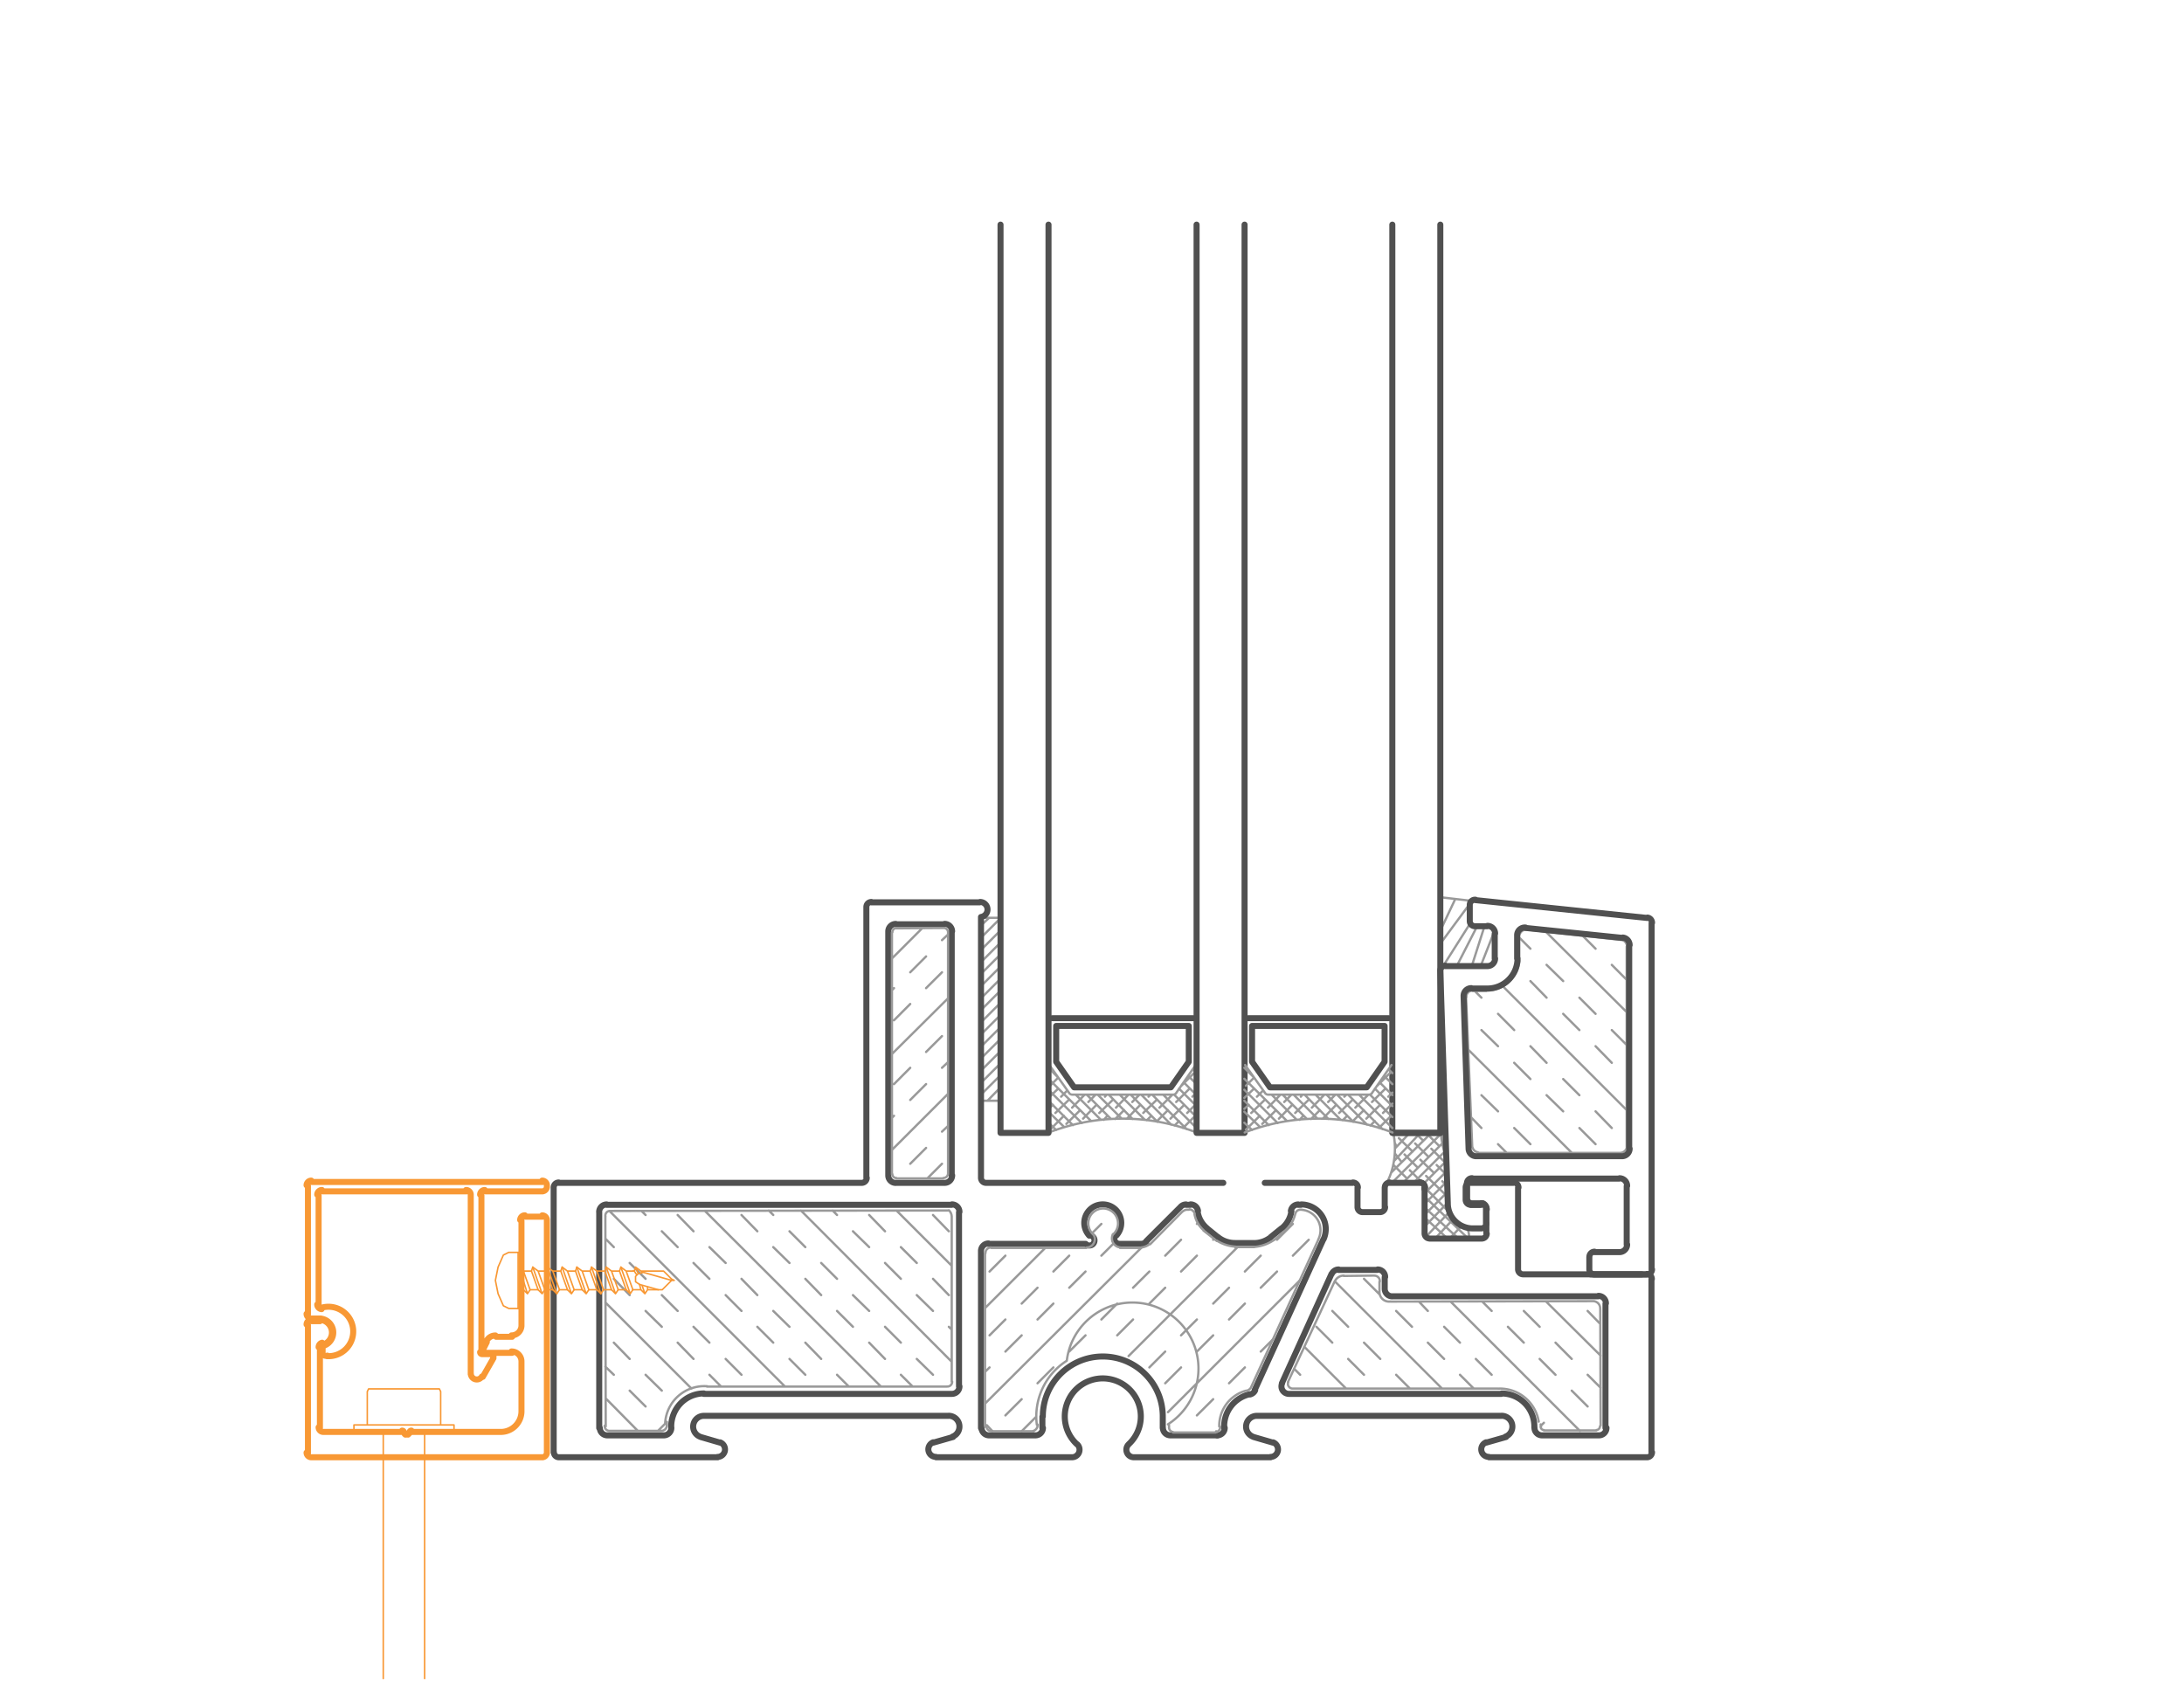<svg xmlns="http://www.w3.org/2000/svg" viewBox="0 0 350 270"><style>.st0,.st1,.st2,.st3{fill:none;stroke:#999;stroke-width:.367;stroke-linecap:round;stroke-linejoin:round;stroke-miterlimit:10}.st1,.st2,.st3{stroke:#505050;stroke-width:.967}.st2,.st3{stroke:#f89834;stroke-width:.24}.st3{stroke-width:.967}</style><g id="Layer_4"><path class="st0" d="M223.58 184.04l2.35-2.47M223.38 186.1l4.24-4.53M222.93 187.96l6.45-6.39M223.06 189.58l7.89-7.88M224.82 189.58l6.32-6.32M226.52 189.58l4.95-4.95M228.08 189.78l3.68-3.68M228.3 191.26l3.54-3.55M228.34 192.91l3.56-3.57M228.34 194.66l3.62-3.61M228.34 196.55l3.68-3.81M228.51 198.24l3.73-3.97M233.7 198.49l-5.39-4.97M235.29 198.51l-6.59-6.36M225.47 188.87l-2.15-2.15M232.24 194.27l-3.9-3.94M228.08 189.71l-2.15-2.15M224.63 186.26l-1.09-1.39M231.95 191.76l-3.41-3.29M227.23 187.17l-2.15-2.15M223.78 183.72l-.24-.52M231.93 190.11l-.79-.79M229.84 188.02l-2.22-2.15M226.39 184.57l-2.22-2.16M231.84 188.32l-1.61-1.6M228.93 185.41l-2.15-2.15M231.53 186.26l-2.15-2.15M228.08 182.81l-1.3-1.24M230.69 183.72l-2.15-2.15M230.91 181.51c.08 1.34.36 2.66.82 3.9M221.98 190.01c1.5-2.39 1.9-5.74 1.3-8.49"/><path class="st1" d="M228.28 190.56v-.2M228.34 190.33c0-.45-.36-.81-.81-.81M230.88 181.57h-7.69"/><path class="st0" d="M231.95 198.49l-3.18-2.94M229.97 198.51l2.95-3.14M232.33 198.49l1.91-2.03M234.97 196.74c.34.25.6 1.38.35 1.77M160.34 150.16v14.66M157.21 148.34l1.3-1.24M157.21 150.29l3.13-3.13M157.21 152.25l3.13-3.13M157.21 154.2l3.13-3.13M157.21 156.09l3.13-3.13M157.21 158.05l3.13-3.13M157.21 160l3.13-3.13M157.21 161.89l3.13-3.13M157.21 163.85l3.13-3.13M157.21 165.8l3.13-3.13M157.21 167.75l3.13-3.12M157.21 169.64l3.13-3.12M157.21 171.6l3.13-3.13M157.21 173.55l3.13-3.12M157.21 175.44l3.13-3.12M158.25 176.42l2.09-2.15M160.14 176.42l.2-.2M160.34 176.42h-3.13 3.13V147.1h-3.13v29.32-29.32M191.16 171.4l.58.59M190.44 172.45l1.3 1.3M189.72 173.49l2.02 2.02M188.94 174.47l2.8 2.8M188.16 175.44l3.58 3.59M186.4 175.44l5.34 5.35M184.64 175.44l5.54 5.54M182.88 175.44l4.82 4.82M181.19 175.44l4.3 4.37M179.43 175.44l4.04 4.04M177.67 175.44l3.84 3.91M175.91 175.44l3.85 3.85M174.15 175.44l3.91 3.91M168.03 171.14l1.43 1.44M172.39 175.44l4.04 4.04M168.03 172.9l6.84 6.78M168.03 174.66l5.34 5.34M168.03 176.42l3.91 3.91M168.03 178.18l2.54 2.48M168.03 179.94l1.23 1.17M191.55 178.83l-1.96 1.96M191.74 176.88l-1.49 1.5M188.94 179.68l-.71.72M191.74 175.12l-.65.65M189.79 177.07l-2.22 2.22M190.64 174.47l-2.15 2.15M187.18 177.92l-1.82 1.82M191.55 171.79l-2.22 2.22M187.9 175.44l-2.09 2.09M184.51 178.83l-.72.72M185.42 176.22l-2.21 2.16M184.38 175.44l-.32.33M182.75 177.07l-2.15 2.22M182.62 175.44l-1.17 1.18M180.15 177.92l-1.44 1.43M180.86 175.44l-2.02 2.09M177.47 178.83l-.58.65M178.39 176.22l-2.22 2.16M177.34 175.44l-.26.33M175.72 177.07l-2.15 2.22M175.59 175.44l-1.18 1.18M173.11 177.92l-2.22 2.21M173.83 175.44l-2.02 2.09M170.5 178.83l-2.21 2.22M171.35 176.22l-2.22 2.16M171.02 174.79l-.97.98M168.74 177.07l-.71.65M169.59 174.47l-1.56 1.49M169.59 172.71l-1.3 1.3M168.16 170.62l-.13.07M191.76 181.51a32.683 32.683 0 0 0-23.68 0M168.09 170.33c0 .13.04.25.11.36M191.61 170.69l-3.12 4.49M188 175.44c.2 0 .39-.1.51-.26M187.97 175.44h-16.16M171.33 175.18c.12.16.3.26.51.26M171.35 175.18l-3.19-4.49M230.82 145.43v-1.63l4.62.54v3.32M235.93 148.48h1.96l-2.03 6.36M239.52 149.16l-2.19 5.57M230.82 149.16l2.4-5.08M230.82 151.25l4.62-6.26M230.82 155.55l4.75-7.5M233.45 154.84l3.22-6.29M151.74 222.23h-38.45M113.34 222.18c-1.7-.13-3.38.44-4.66 1.58a6.274 6.274 0 0 0-2.09 4.45M246.9 228.29l.06.45M247.43 229.2a.547.547 0 0 1-.53-.53M247.42 229.26h8.4M256.41 228.58c0 .33-.26.6-.58.62M97.07 228.61l-.06-33.62M97.76 194.08a.744.744 0 0 0-.73.92M97.72 194.08l54.34-.07M152.51 194.9a1.42 1.42 0 0 0-.45-.93M152.52 194.93v26.51M151.76 222.22c.22.02.43-.05.59-.2.16-.15.24-.36.24-.58M97.62 229.33h8.4M106.87 228.48c-.02.48-.42.86-.9.85M106.87 228.48v-.59M246.59 227.85a6.295 6.295 0 0 0-6.53-5.29M240.03 222.55h-32.97M206.46 221.51c-.1.23-.08.49.06.69.13.21.36.34.6.35M206.4 221.51l7.5-16.16M215.39 204.44c-.6-.01-1.16.32-1.44.85M215.33 204.5l4.89-.06M221.12 205.43c.03-.25-.04-.5-.21-.68-.16-.19-.4-.3-.65-.3M221.07 205.42v1.89M221.08 207.27a1.534 1.534 0 0 0 1.78 1.32M222.82 208.61l32.65-.07M256.44 209.74c.03-.59-.4-1.11-.99-1.19M256.45 209.78l.06 18.7M97.56 229.32a.744.744 0 0 1-.65-.83M247.78 208.61l8.73 8.66M232.47 208.61l20.72 20.72M213.9 205.35l17.2 17.2M209.01 215.84l6.71 6.71M254.43 210.11l2.02 2.08M237.55 208.61l1.5 1.5M241.65 212.65l2.55 2.54M246.74 217.8l2.54 2.54M251.88 222.88l2.55 2.54M218.59 204.96l2.48 2.48M223.74 210.11l2.54 2.54M228.82 215.19l2.61 2.61M233.97 220.34l2.21 2.21M210.97 212.65l2.54 2.54M216.05 217.8l2.54 2.54M244.2 210.11l2.54 2.54M249.28 215.19l2.6 2.61M254.43 220.34l2.08 2.08M227.39 208.61l1.43 1.5M231.43 212.65l2.54 2.54M236.51 217.8l2.54 2.54M106.74 228.03l-1.3 1.3M213.51 210.11l2.54 2.54M218.59 215.19l2.61 2.61M223.74 220.34l2.21 2.21M207.38 219.36l.98.98M143.66 194.01l8.86 8.86M128.35 194.01l24.17 24.24M112.97 194.08l28.21 28.15M97.66 194.08l28.14 28.15M97.01 208.74l13.81 13.81M97.07 224.12l5.08 5.14M149.52 194.73l2.54 2.61M133.43 194.01l.71.72M136.69 197.34l2.6 2.54M141.83 202.42l2.54 2.54M146.92 207.57l2.6 2.54M152.06 212.65l.46.45M118.83 194.73l2.54 2.61M123.92 199.88l2.6 2.54M129.06 204.96l2.54 2.61M134.14 210.11l2.55 2.54M139.29 215.19l2.54 2.61M144.37 220.34l1.89 1.89M102.8 194.08l.66.65M106.06 197.34l2.54 2.54M111.14 202.42l2.55 2.54M116.29 207.57l2.54 2.54M121.37 212.65l2.55 2.54M126.52 217.8l2.54 2.54M98.37 204.96l2.54 2.61M103.46 210.11l2.6 2.54M108.6 215.19l2.54 2.61M113.69 220.34l1.88 1.89M97.01 219.03l1.36 1.31M100.91 222.88l2.55 2.54M247.42 228.03l-.52.52M139.29 194.73l2.54 2.61M144.37 199.88l2.55 2.54M149.52 204.96l2.54 2.61M123.2 194.01l.72.72M126.52 197.34l2.54 2.54M131.6 202.42l2.54 2.54M136.69 207.57l2.6 2.54M141.83 212.65l2.54 2.54M146.92 217.8l2.6 2.54M108.6 194.73l2.54 2.61M113.69 199.88l2.6 2.54M118.83 204.96l2.54 2.61M123.92 210.11l2.6 2.54M129.06 215.19l2.54 2.61M134.14 220.34l1.89 1.89M97.01 198.51l1.36 1.37M100.91 202.42l2.55 2.54M106.06 207.57l2.54 2.54M111.14 212.65l2.55 2.54M116.29 217.8l2.54 2.54M98.37 215.19l2.54 2.61M103.46 220.34l2.6 2.54"/><path class="st1" d="M151.35 148.14h-7.82M143.56 148.08c-.67 0-1.21.54-1.21 1.21M142.35 149.31v39.1M142.35 188.38c0 .67.54 1.21 1.21 1.21M143.53 189.58h7.82M151.38 189.58c.67 0 1.21-.54 1.21-1.21M152.52 188.41v-39.1M152.58 149.28c0-.67-.54-1.21-1.21-1.21M234.88 190.36v1.05M241.25 230.26c.78-.29 1.24-1.1 1.09-1.93-.15-.82-.87-1.42-1.7-1.42M112.28 230.31l3.13.91M115.41 231.17c.54.21.86.77.76 1.35-.11.57-.61.99-1.19.99M115.02 233.56H89.6M89.57 233.56c-.45 0-.81-.36-.81-.81M264.66 232.78v-27.76M264.72 204.99c0-.45-.36-.81-.81-.81M263.87 204.24h-19.8M243.28 203.43c0 .45.36.81.81.81M243.28 203.46v-13.1M243.35 190.33c0-.45-.36-.81-.81-.81M242.5 189.58h-6.84M235.69 189.52c-.45 0-.81.36-.81.81M234.88 190.36v1.96M234.88 192.29c0 .45.36.81.81.81M235.66 193.1h1.76M238.27 193.85c0-.45-.36-.81-.81-.81M238.2 193.88v3.85M237.45 198.51c.45 0 .81-.36.81-.81M237.42 198.51h-8.34M228.3 197.69c0 .45.36.81.81.81M228.3 197.73v-7.37M228.36 190.33c0-.45-.36-.81-.81-.81M227.52 189.58h-4.83M222.73 189.52c-.45 0-.81.36-.81.81M221.91 190.36v3.13M221.16 194.27c.45 0 .81-.36.81-.81M221.13 194.27h-2.8M217.55 193.46c0 .45.36.81.81.81M217.55 193.49v-3.13M217.61 190.33c0-.45-.36-.81-.81-.81M216.76 189.58h-14.07M196.04 189.58h-38.05M157.21 188.77c0 .45.36.81.81.81M157.21 188.8v-41.83M157.28 146.95a1.206 1.206 0 0 0-.23-2.39M157.02 144.62h-17.4M139.65 144.56c-.45 0-.81.36-.81.81M138.84 145.41v43.39M138.09 189.58c.45 0 .81-.36.81-.81M138.05 189.58H89.51M89.54 189.52c-.45 0-.81.36-.81.81M88.73 190.36v42.42M264.75 232.75c0 .45-.36.81-.81.81M263.97 233.56h-25.35M238.59 233.5a1.21 1.21 0 0 1-.43-2.34M238.16 231.22l3.2-.91M112.81 226.92c-.84 0-1.55.6-1.7 1.42-.15.82.31 1.63 1.09 1.93M112.77 226.92H152M152.64 230.26c.78-.29 1.24-1.1 1.09-1.93-.15-.82-.87-1.42-1.7-1.42M200.89 230.31l3.13.91M204.03 231.17c.54.21.86.77.76 1.35-.11.57-.61.99-1.19.99M203.63 233.56h-21.89M181.71 233.56c-.5 0-.94-.3-1.12-.77-.18-.46-.06-.99.3-1.32M180.87 231.48a6.076 6.076 0 0 0 1.53-6.69 6.108 6.108 0 0 0-5.67-3.87c-2.51 0-4.76 1.53-5.67 3.87a6.076 6.076 0 0 0 1.53 6.69M172.62 231.47a1.208 1.208 0 0 1-.82 2.09M171.83 233.56h-21.82M149.98 233.5a1.21 1.21 0 0 1-.43-2.34M149.55 231.22l3.19-.91M201.42 226.92c-.84 0-1.55.6-1.7 1.42-.15.82.31 1.63 1.09 1.93M201.39 226.92h39.22M112.77 223.4h39.75M152.55 223.4c.67 0 1.21-.54 1.21-1.21M153.69 222.23v-27.96M153.76 194.24c0-.67-.54-1.21-1.21-1.21M152.52 193.1H97.2M97.23 193.04c-.67 0-1.21.54-1.21 1.21M96.03 194.27v34.6M257.45 228.84c0 .67-.54 1.21-1.21 1.21M256.28 230.05h-9.12M247.12 230.05c-.33 0-.64-.13-.87-.37a1.19 1.19 0 0 1-.34-.88M112.82 223.33c-1.42 0-2.78.58-3.77 1.61a5.363 5.363 0 0 0-1.48 3.86M240.61 223.4h-34.08M205.47 221.7c-.17.37-.14.81.08 1.15.22.34.6.55 1.01.55M205.43 221.7l7.95-17.52M214.52 203.46c-.47 0-.9.28-1.1.71M214.48 203.53h6.26M221.98 204.67c0-.67-.54-1.21-1.21-1.21M221.91 204.7v1.89M221.91 206.56c0 .67.54 1.21 1.21 1.21M223.08 207.76h33.04M257.36 208.9c0-.67-.54-1.21-1.21-1.21M257.29 208.93v19.94M97.33 230.05c-.67 0-1.21-.54-1.21-1.21M97.36 230.05h9.06M107.59 228.8c.01.33-.11.64-.34.88s-.54.37-.87.37M245.89 228.81c.04-1.44-.49-2.83-1.48-3.86s-2.35-1.61-3.77-1.61M196.27 228.84c0 .67-.54 1.21-1.21 1.21M157.21 228.87V200.53M158.42 199.29c-.67 0-1.21.54-1.21 1.21M158.38 199.36h15.58M173.99 199.36a.815.815 0 1 0 .6-1.37"/><path class="st1" d="M178.89 198.03a2.974 2.974 0 0 0-.09-4.15c-1.15-1.13-3-1.13-4.15 0a2.974 2.974 0 0 0-.09 4.15M178.8 197.98a.815.815 0 0 0 .6 1.37M179.36 199.36h3.46M182.85 199.36c.32 0 .63-.13.85-.35M183.66 198.96l5.54-5.53M190.08 193.04c-.32 0-.63.13-.85.35M190.05 193.1h.72M191.99 194.08c-.08-.6-.59-1.05-1.2-1.05M191.91 194.09c.14 1.09.7 2.09 1.55 2.79M193.44 196.88l1.69 1.37M195.15 198.24c.77.64 1.75.98 2.75.98M197.87 199.23h3.06M200.96 199.23c1 0 1.97-.35 2.75-.98M203.67 198.25l1.69-1.37M205.41 196.87a4.32 4.32 0 0 0 1.55-2.79M208.07 193.04c-.61 0-1.12.45-1.2 1.05M208.03 193.1h.46M212.11 198.61c.55-1.22.45-2.64-.28-3.76a3.935 3.935 0 0 0-3.31-1.81M212.07 198.64l-11.01 24.17M200.31 223.5c.37-.08.69-.33.84-.68M200.31 223.45c-2.47.54-4.21 2.79-4.13 5.35M158.51 230.05c-.33 0-.64-.13-.87-.37a1.19 1.19 0 0 1-.34-.88M158.54 230.05h7.43M167.14 228.84c0 .67-.54 1.21-1.21 1.21M186.34 228.87v-1.82M186.34 227.02c0-5.31-4.3-9.61-9.61-9.61s-9.61 4.3-9.61 9.61M167.05 227.05v1.82M187.57 230.05c-.67 0-1.21-.54-1.21-1.21M187.6 230.05h7.5"/><path class="st0" d="M165.64 229.39h-6.77M158.84 229.39a.82.82 0 0 1-.75-.72M199.7 222.88c-2.59.7-4.36 3.07-4.31 5.75M199.68 222.92c.34-.06.63-.26.81-.55M200.48 222.36l10.81-23.72M211.26 198.66a3.3 3.3 0 0 0-.05-3.07 3.273 3.273 0 0 0-2.57-1.69M208.62 193.88h-.33M208.29 193.89c-.34.04-.62.29-.69.62M205.53 197.58a5.092 5.092 0 0 0 2.05-3.07M205.49 197.6l-1.24 1.1M201.02 199.85c1.16-.1 2.28-.5 3.23-1.17M201 199.88h-3.07M195.02 198.85c.9.56 1.92.89 2.98.95M195 198.9l-2.15-1.69M191.43 194.61c.18.98.69 1.88 1.43 2.55M191.47 194.6a.946.946 0 0 0-.85-.78M190.57 193.88h-.32M190.24 193.88c-.25.01-.48.1-.67.26M189.53 194.14l-5.21 5.28M182.89 199.93c.52-.05 1-.25 1.4-.58M182.88 200.01h-3.39M178.36 197.8c-.22.43-.22.95.02 1.38.24.43.67.71 1.16.75"/><path class="st0" d="M178.36 197.86a2.38 2.38 0 0 0-1.57-4.17c-.99 0-1.88.61-2.23 1.54-.35.93-.08 1.97.66 2.63"/><path class="st0" d="M174.15 199.94c.49-.01.93-.29 1.16-.73.22-.44.19-.96-.09-1.36M174.09 200.01h-15.25M158.87 199.94a.872.872 0 0 0-.67.24.86.86 0 0 0-.27.66M157.86 200.92v27.76M195.55 228.66c.03.44-.31.83-.75.86M194.83 229.59h-6.84M187.97 229.51a.742.742 0 0 1-.62-.84M187.34 228.68v-.26M187.17 228.28a10.59 10.59 0 1 0-16.21-10.19c-3.45 2.2-5.32 6.2-4.8 10.26M166.29 228.32c.03.46-.25.88-.69 1.02M151.93 188.15v-38.7M151.93 149.41a.68.68 0 0 0-.68-.68M151.22 148.73l-7.63.06M143.65 148.73c-.36.02-.64.32-.64.69M142.94 149.45v38.76M143.01 188.19a.613.613 0 0 0 .63.61M143.59 188.87h7.56M151.18 188.8c.41 0 .74-.32.75-.73M142.94 153.62l4.89-4.89M142.94 168.93l8.99-8.93M142.94 184.3l8.99-8.99M143.27 163.52l2.6-2.61M148.41 158.37l2.55-2.54M142.94 179.16l.33-.33M145.87 176.29l2.54-2.54M150.96 171.14l.97-.91M148.61 188.87l2.35-2.35M142.94 158.7l.33-.33M145.87 155.83l2.54-2.54M150.96 150.68l.97-.91M143.27 173.75l2.6-2.61M148.41 168.6l2.55-2.54M145.87 186.52l2.54-2.54M150.96 181.37l.97-.91M157.86 209.65l9.65-9.64M157.86 224.96l25.02-24.95M180.86 217.34l17.47-17.46M187.18 226.33l21.05-21.04M158.58 203.79l2.54-2.54M157.86 219.88l.72-.72M161.12 216.62l2.61-2.6M166.27 211.48l2.54-2.55M171.35 206.39l2.61-2.6M176.5 201.25l1.89-1.89M163.73 229.39l2.34-2.34M179.04 214.02l2.54-2.54M184.19 208.93l2.54-2.54M189.27 203.79l2.54-2.54M194.42 198.7l.13-.13M186.73 221.7l2.54-2.54M191.81 216.62l2.61-2.6M196.96 211.48l2.54-2.55M202.04 206.39l2.61-2.6M207.19 201.25l2.54-2.55M159.06 229.39l-.91-.97M158.58 214.02l2.54-2.54M163.73 208.93l2.54-2.54M168.81 203.79l2.54-2.54M175 197.66l1.5-1.5M195.03 229.52l-.13-.13M161.12 226.85l2.61-2.6M166.27 221.7l2.54-2.54M171.35 216.62l2.61-2.6M176.5 211.48l2.54-2.55M181.58 206.39l2.61-2.6M186.73 201.25l2.54-2.55M191.81 196.16l.13-.13M184.19 219.16l2.54-2.54M189.27 214.02l2.54-2.54M194.42 208.93l2.54-2.54M199.5 203.79l2.54-2.54M204.65 198.7l2.54-2.54M191.81 226.85l2.61-2.6M196.96 221.7l2.54-2.54M202.04 216.62l1.95-1.95"/><path class="st1" d="M254.88 204.24h8.21M237.16 193.1h-1.43M168.03 36v145.57h-7.69V36M199.45 36v145.57h-7.69V36M230.82 36v145.57h-7.69V36M168.68 163.19h22.48M172.13 174.27l-2.87-4.1v-5.74h21.25v5.74l-2.87 4.1h-15.51"/><path class="st0" d="M222.54 171.4l.59.59M221.83 172.45l1.3 1.3M221.11 173.49l2.02 2.02M220.33 174.47l2.8 2.8M219.55 175.44l3.58 3.59M217.79 175.44l5.34 5.35M216.03 175.44l5.54 5.54M214.27 175.44l4.82 4.82M212.58 175.44l4.3 4.37M210.82 175.44l4.04 4.04M209.06 175.44l3.84 3.91M207.3 175.44l3.84 3.85M205.54 175.44l3.91 3.91M199.41 171.14l1.44 1.44M203.78 175.44l4.04 4.04M199.41 172.9l6.85 6.78M199.41 174.66l5.35 5.34M199.41 176.42l3.91 3.91M199.41 178.18l2.55 2.48M199.41 179.94l1.24 1.17M222.94 178.83l-1.96 1.96M223.13 176.88l-1.5 1.5M220.33 179.68l-.72.72M223.13 175.12l-.65.65M221.18 177.07l-2.22 2.22M222.02 174.47l-2.15 2.15M218.57 177.92l-1.82 1.82M222.94 171.79l-2.22 2.22M219.29 175.44l-2.09 2.09M215.9 178.83l-.72.72M216.81 176.22l-2.21 2.16M215.77 175.44l-.33.33M214.14 177.07l-2.15 2.22M214.01 175.44l-1.17 1.18M211.53 177.92l-1.43 1.43M212.25 175.44l-2.02 2.09M208.86 178.83l-.58.65M209.77 176.22l-2.21 2.16M208.73 175.44l-.26.33M207.1 177.07l-2.15 2.22M206.97 175.44l-1.17 1.18M204.5 177.92l-2.22 2.21M205.21 175.44l-2.02 2.09M201.89 178.83l-2.22 2.22M202.74 176.22l-2.22 2.16M202.41 174.79l-.98.98M200.13 177.07l-.72.65M200.98 174.47l-1.57 1.49M200.98 172.71l-1.31 1.3M223.15 181.51a32.683 32.683 0 0 0-23.68 0M223 170.69l-3.13 4.49M219.38 175.44c.2 0 .39-.1.51-.26M219.35 175.44h-16.16M202.72 175.18c.12.16.3.26.51.26M202.74 175.18l-3.2-4.49"/><path class="st1" d="M200.07 163.19h22.47M203.52 174.27l-2.87-4.1v-5.74h21.24v5.74l-2.86 4.1h-15.51"/><g><path class="st1" d="M235.08 190.1v1.06M235.08 190.1v1.99M235.08 192.06c0 .46.37.83.83.83M235.88 192.89h1.79"/><path class="st0" d="M247.79 149.39l12.9 12.83M240.87 158.1l19.82 19.82M235.28 168.21l16.63 16.57M253.64 149.98l2.06 2.07M258.3 154.64l2.39 2.4M245.26 157.24l2.59 2.66M250.51 162.49l2.6 2.6M255.7 167.68l2.6 2.66M237.41 165.09l2.66 2.59M242.66 170.34l2.6 2.6M247.85 175.53l2.66 2.59M253.11 180.79l2.59 2.59M235.74 179.06l1.67 1.73M240.07 183.38l1.4 1.4M243.46 150.25l1.8 1.8M247.85 154.64l2.66 2.6M253.11 159.9l2.59 2.59M258.3 165.09l2.39 2.39M236.34 158.83l1.07 1.07M240.07 162.49l2.59 2.6M245.26 167.68l2.59 2.66M250.51 172.94l2.6 2.59M255.7 178.12l2.6 2.67M237.41 175.53l2.66 2.59M242.66 180.79l2.6 2.59M260.69 183.91v-32.2M260.75 151.66c-.04-.49-.38-.91-.86-1.04M259.83 150.65l-15.11-1.66M244.72 148.99c-.58-.05-1.1.34-1.23.91M243.46 149.92v4.06M238.29 158.77c2.7-.03 4.95-2.09 5.21-4.78M238.21 158.83h-2.2M236.04 158.77a.986.986 0 0 0-.76.29c-.2.2-.3.48-.27.76M234.95 159.9l.99 24.01M235.97 183.86c.1.43.45.76.89.83M236.81 184.78h22.75M259.6 184.78c.53 0 1-.37 1.12-.89"/><path class="st1" d="M235.54 147.62c0 .46.37.83.83.83M235.88 192.89h1.46M238.21 193.66c0-.46-.37-.83-.83-.83M238.14 193.69v2.4M237.37 196.88c.46 0 .83-.37.83-.83M237.34 196.88h-1.33M232.02 192.86c0 2.22 1.8 4.02 4.02 4.02M232.02 192.89l-1.2-37.25M231.65 154.77a.84.84 0 0 0-.6.25c-.16.16-.24.38-.23.61M231.62 154.84h6.72M238.37 154.84c.68 0 1.23-.55 1.23-1.23M239.54 153.64v-3.99M239.6 149.62c0-.68-.55-1.23-1.23-1.23M238.34 148.45h-2M235.54 147.62c0 .46.37.83.83.83M235.54 147.66v-2.6M236.46 144.2a.833.833 0 0 0-.64.21.82.82 0 0 0-.28.62M236.41 144.26l27.54 2.86M264.75 147.89c0-.43-.32-.78-.74-.83M264.68 147.92v55.55M263.92 204.27c.46 0 .83-.37.83-.83M263.88 204.27h-8.38M254.7 203.44c0 .46.37.83.83.83M254.7 203.47v-2M255.54 200.61c-.46 0-.83.37-.83.83M255.5 200.68h3.99M259.53 200.68c.68 0 1.23-.55 1.23-1.23M260.69 199.48v-9.38M260.76 190.07c0-.68-.55-1.23-1.23-1.23M259.49 188.9h-23.61M235.91 188.83c-.46 0-.83.37-.83.83M235.08 189.7v2.39M235.08 192.06c0 .46.37.83.83.83M238.37 158.43c2.66 0 4.82-2.16 4.82-4.82M243.13 153.64v-3.72M244.49 148.66c-.35-.04-.69.08-.95.31-.26.23-.41.57-.41.91M244.46 148.72l15.57 1.6M261.16 151.48c0-.63-.48-1.16-1.1-1.22M261.09 151.51v32.6M259.93 185.31c.68 0 1.23-.55 1.23-1.23M259.89 185.31h-23.35M235.35 184.12c.02.66.57 1.19 1.23 1.19M235.35 184.11l-.8-24.41M235.78 158.37c-.33 0-.65.14-.88.37-.23.24-.36.56-.35.9M235.74 158.43h2.6"/></g></g><g id="Layer_5"><path class="st2" d="M83.46 200.94l-.22-.22h-.21M83.03 209.71h.21l.22-.22v-8.55M88.59 206.71l-1.07-2.99.21-.64.86.64M85.17 203.72l1.07 2.99M86.24 203.72l1.07 2.99M85.17 203.72l.21-.64.86.64h1.28M87.31 206.71h1.28M84.95 206.71l-1.07-2.99-.42-.43M83.88 203.72h1.29M84.95 206.71h1.29"/><path class="st2" d="M83.46 206.71h.42l-.42-1.5M87.73 203.08l1.5 4.27-.64-.64M85.38 203.08l1.5 4.27.43-.64M86.88 207.35l-.64-.64M83.46 203.93l1.07 3.42.42-.64M84.53 207.35l-.65-.64M101.42 206.71h1.29M90.94 203.72h1.29M102.71 203.72l.21.21M101.64 203.72l.43.64M102.71 203.72l-.86-.64-.21.64M90.94 206.71l-1.07-2.99.22-.64.85.64 1.07 2.99M106.13 206.71l1.5-1.5h.42M101.42 203.72h.22M108.05 205.21l-.42-.21-.22-.21-.21-.22-.21-.21-.22-.22-.21-.21-.22-.21M107.63 205.21l-4.5-1.28-.85.21-.43.43v.86l.64.43M103.78 206.28v.43M102.28 204.14l-.43-1.06M102.49 205.86l.22.85M103.78 206.71h2.35M102.71 203.72h3.63M89.66 206.71h1.28M103.78 206.71l-.43.64-.43-1.28M103.35 207.35l-.64-.64"/><path class="st2" d="M90.94 206.71l.64.64-1.49-4.27M92.01 206.71l-.43.64M102.49 205.86l3 .85M89.87 203.72h-1.28l1.07 2.99-.43.64M80.67 201.15l-.85 1.93-.43 2.13M83.03 200.72v8.99M80.67 209.28l.86.43h1.5M79.39 205.21l.43 2.14.85 1.93M83.03 200.72h-1.5l-.86.43M95.65 206.71l-1.07-2.99.21-.64.86.64M92.23 203.72l1.07 2.99M93.3 203.72l1.06 2.99M92.23 203.72l.21-.64.86.64h1.28M94.36 206.71h1.29M92.01 206.71h1.29"/><path class="st2" d="M94.79 203.08l1.5 4.27-.64-.64M92.44 203.08l1.5 4.27.42-.64M93.94 207.35l-.64-.64M98 203.72h1.28M96.72 206.71H98l-1.07-2.99.22-.64.85.64 1.07 2.99"/><path class="st2" d="M98 206.71l.64.64-1.49-4.27M99.07 206.71l-.43.64M96.93 203.72h-1.28l1.07 2.99-.43.64M99.28 203.72l1.07 2.99M100.35 203.72l1.07 2.99M99.28 203.72l.22-.64.85.64h1.29M99.07 206.71h1.28"/><path class="st2" d="M99.5 203.08l1.5 4.27.42-.64M101 207.35l-.65-.64M72.76 229.66v-1.28M56.72 228.38v1.28h16.04M70.41 222.6H59.07M58.86 223.03v5.35M70.62 228.38v-5.35M56.72 228.38h16.04M70.62 223.03l-.21-.43M58.86 223.03l.21-.43M68.05 229.66v39.36M61.42 229.66v39.36"/><path class="st3" d="M49.35 212.39v20.53M49.88 233.56c-.41 0-.75-.34-.75-.75M49.99 233.56h37M87.64 232.81c0 .41-.34.75-.75.75M87.64 232.92v-37.28M86.89 194.79c.41 0 .75.34.75.75M86.99 195h-2.78M83.36 195.53c0-.41.34-.75.75-.75M83.57 195.64v16.9M83.57 212.43c0 .89-.72 1.6-1.6 1.6M82.07 214.25h-2.56M78.01 214.84c.29-.5.82-.8 1.39-.8M78.01 215.11l-.64 1.28M77.48 216.6c-.11 0-.22-.06-.28-.16a.307.307 0 0 1 0-.32M77.58 216.82h4.49M81.97 216.6c.89 0 1.6.72 1.6 1.6M83.57 218.32v7.97M83.57 226.18c0 1.83-1.48 3.32-3.32 3.32M80.36 229.5H66.03M65.7 229.38c.06-.06.14-.09.23-.09M65.82 229.5l-.43.43M65.3 229.83c-.13.13-.33.13-.45 0M64.96 229.93l-.21-.43M64.43 229.29c.09 0 .17.03.23.09M64.53 229.5H51.91M51.81 229.5c-.41 0-.75-.34-.75-.75M51.27 228.86v-12.84M51.06 215.92c0-.34.23-.64.56-.72M51.16 211.53c1.02 0 1.89.76 2.02 1.78.13 1.02-.52 1.97-1.51 2.22M51.27 211.75h-1.28M49.13 212.28c0-.41.34-.75.75-.75M78.76 217.03c.11 0 .22.06.28.16.06.1.06.22 0 .32M78.87 217.03h-1.5M77.26 217.03c-.18 0-.32-.14-.32-.32M77.15 216.82v-25.24M76.94 191.47c0-.41.34-.75.75-.75M77.8 190.94h9.19M87.64 190.19c0 .41-.34.75-.75.75M87.64 190.29v-.21M86.89 189.22c.41 0 .75.34.75.75M86.99 189.44h-37M49.13 189.97c0-.41.34-.75.75-.75M49.35 190.08v20.6M49.88 211.32c-.41 0-.75-.34-.75-.75M49.99 211.32h1.28"/><path class="st3" d="M51.16 211.32c1.13 0 2.09.84 2.23 1.96.14 1.12-.57 2.17-1.67 2.46M51.49 215.92c0-.15.1-.27.24-.31M51.7 216.02v.64M52.46 217.27a.76.76 0 0 1-.67-.11.763.763 0 0 1-.31-.6M51.45 209.62a3.962 3.962 0 1 1 .91 7.73M51.54 209.82a.753.753 0 0 1-.7-.75M51.06 209.18v-17.6M50.84 191.47c0-.41.34-.75.75-.75M51.7 190.94h23.1M74.69 190.72c.41 0 .75.34.75.75M75.44 191.58v28.66M77.24 220.61c-.22.38-.66.56-1.08.45a.955.955 0 0 1-.71-.93M77.37 220.67l1.71-3"/></g></svg>